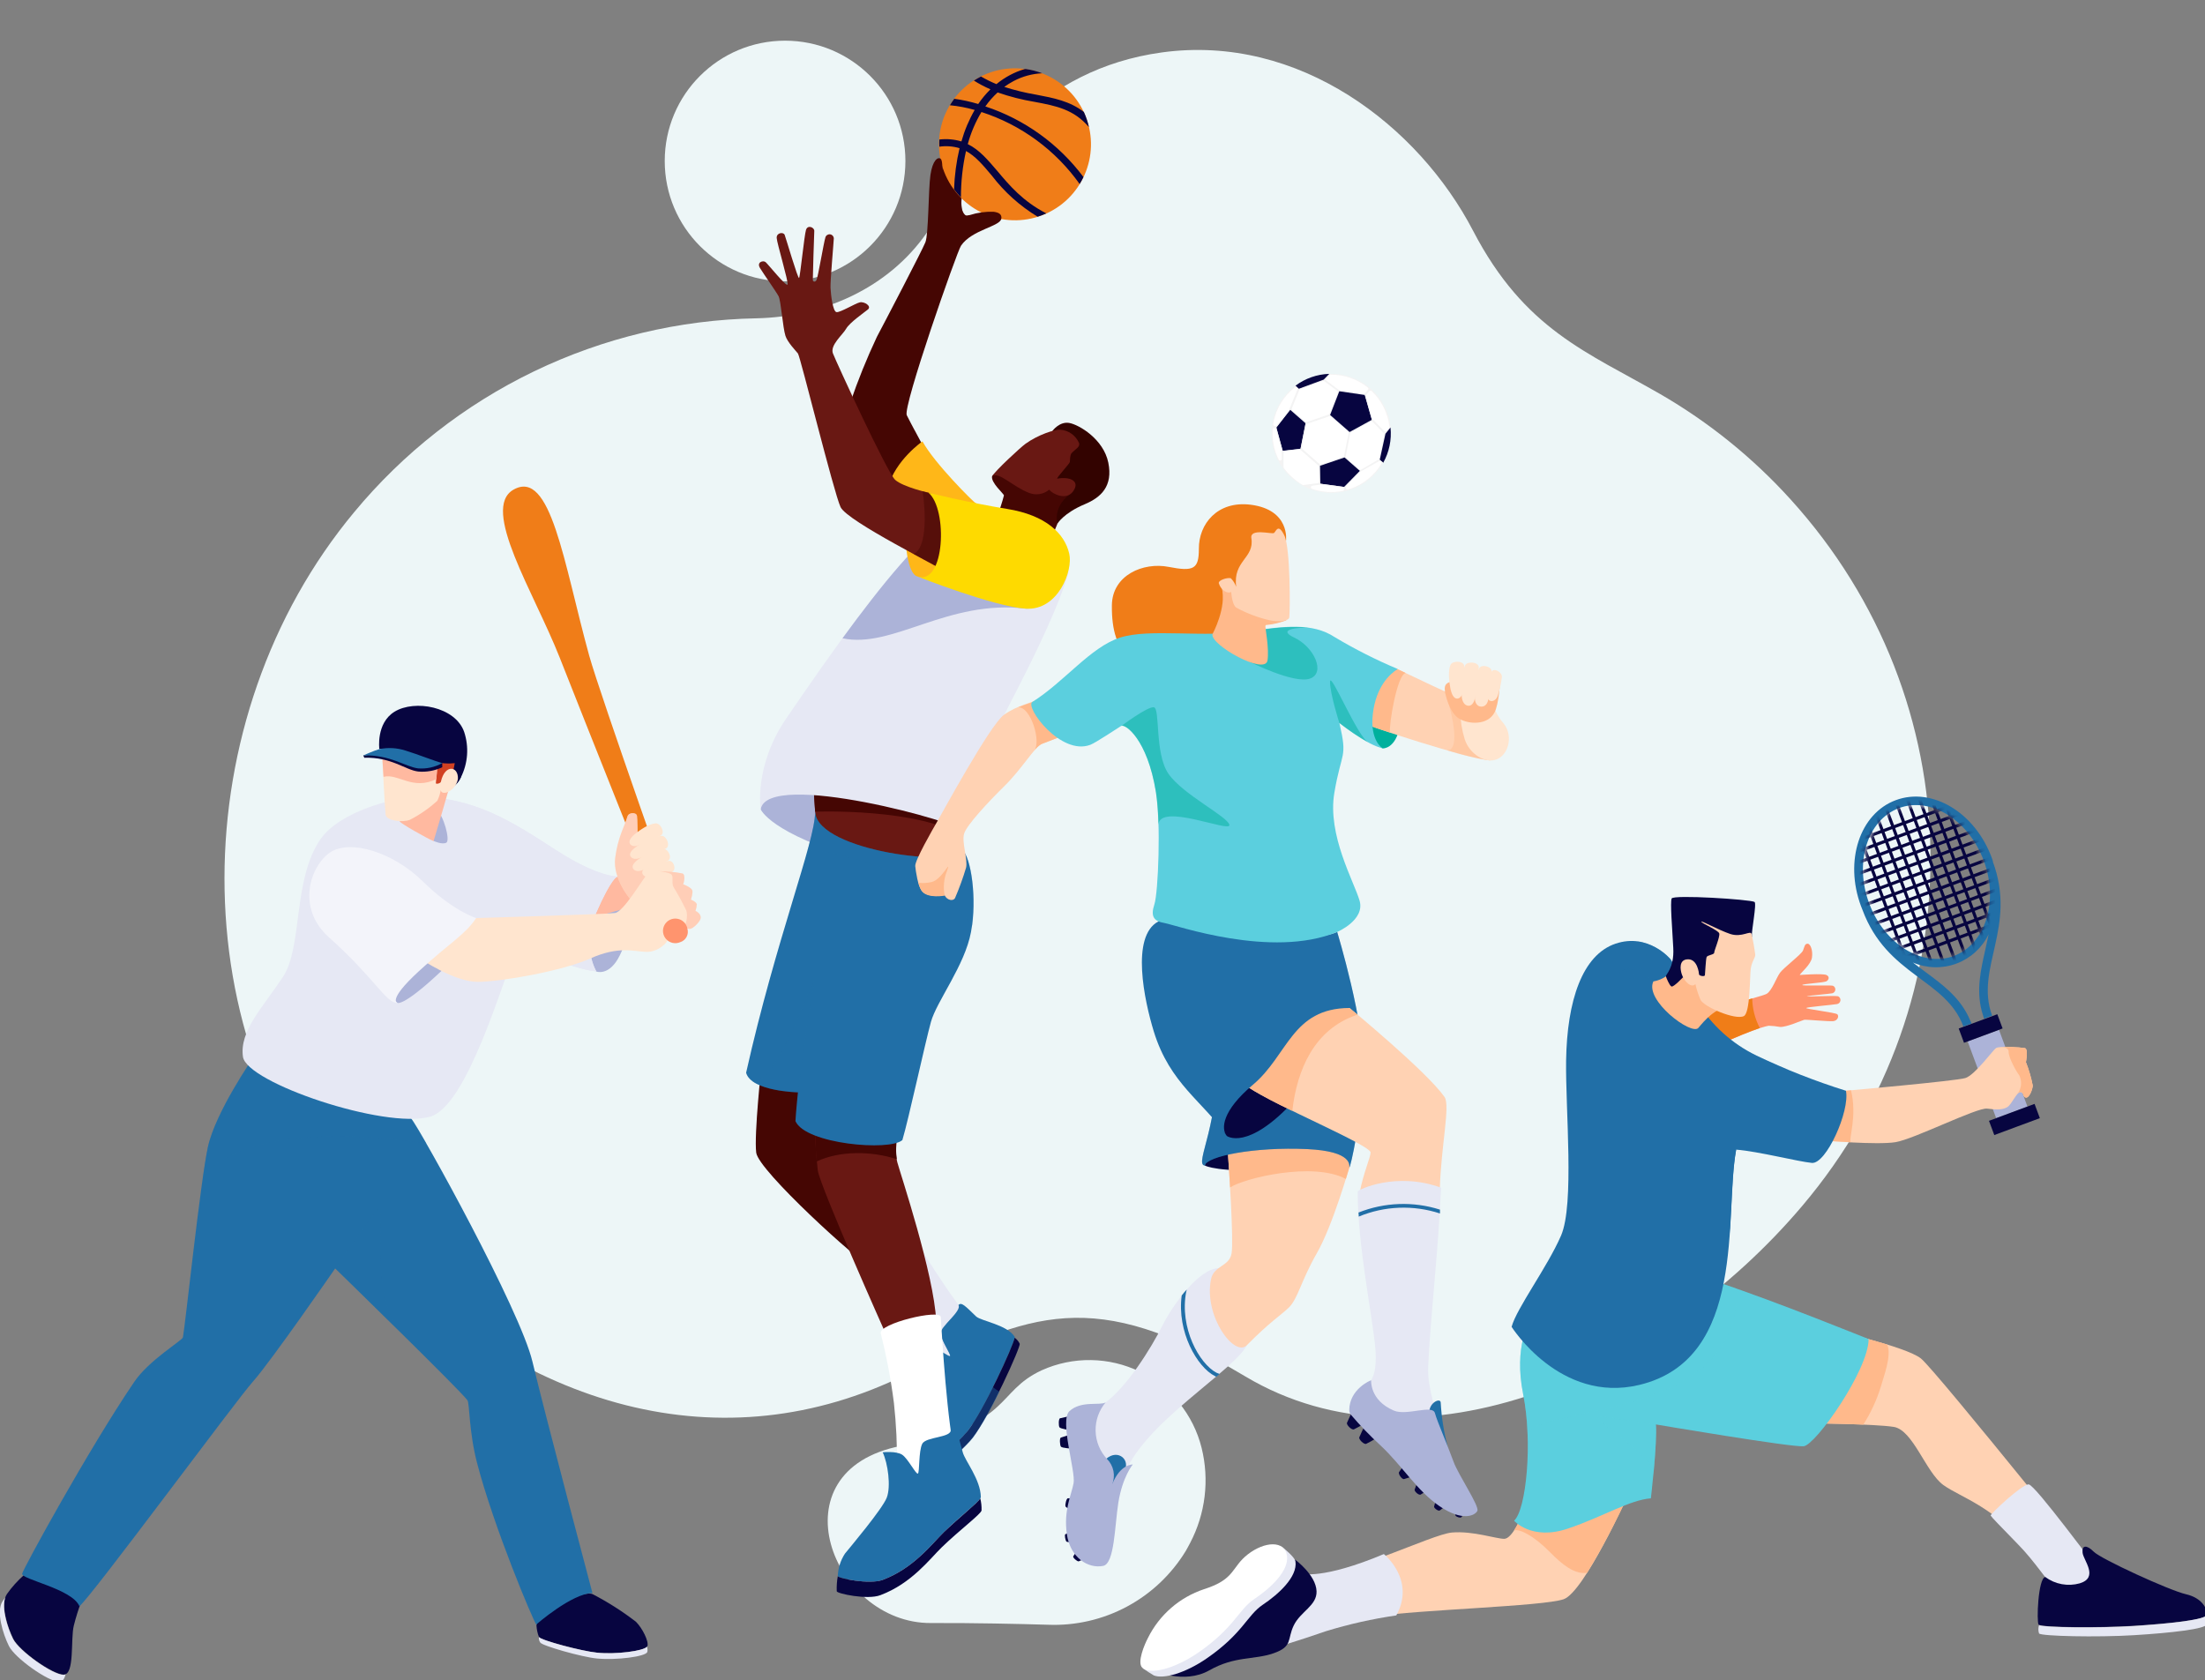 <svg width="437" height="333" viewBox="0 0 437 333" fill="none" xmlns="http://www.w3.org/2000/svg">
<rect x="0" y="0" width="437" height="333" fill="#808080" stroke="none"/>
<g clip-path="url(#clip0_113_2004)">
<path d="M235.009 307.403C232.178 312.056 228.154 315.868 223.354 318.442C218.553 321.017 213.152 322.26 207.709 322.043C202.009 321.873 192.709 321.663 184.509 321.703C164.889 321.823 153.189 291.493 178.579 286.593C200.869 282.293 197.109 275.923 206.479 271.593C209.541 270.217 212.867 269.53 216.223 269.581C219.58 269.631 222.884 270.417 225.903 271.884C228.922 273.351 231.583 275.462 233.697 278.069C235.811 280.676 237.328 283.716 238.139 286.973C239.721 293.337 238.906 300.061 235.849 305.863C235.832 305.909 235.808 305.953 235.779 305.993C235.529 306.453 235.269 306.973 235.009 307.403Z" fill="#EDF6F7"/>
<path d="M71.18 245.162C35.18 206.402 36.34 142.212 70.18 101.532C79.919 89.765 92.083 80.239 105.842 73.605C119.6 66.971 134.629 63.385 149.9 63.092C163.2 62.812 176.04 57.092 183.66 46.162C194.14 31.162 206.05 13.722 230.26 10.392C257.51 6.642 281.16 25.002 291.95 45.752C302.16 65.372 314.65 69.832 329.02 78.102C338.682 83.688 347.413 90.746 354.9 99.022C390.97 138.822 391.9 198.022 357.18 239.022C329.06 272.262 281.33 293.462 246.77 272.802C216.66 254.802 204.31 260.202 179.54 272.442C143.6 290.212 103.57 279.972 71.18 245.162Z" fill="#EDF6F7"/>
<path d="M155.59 55.763C168.762 55.763 179.44 45.084 179.44 31.913C179.44 18.741 168.762 8.062 155.59 8.062C142.418 8.062 131.74 18.741 131.74 31.913C131.74 45.084 142.418 55.763 155.59 55.763Z" fill="#EDF6F7"/>
<path d="M132.78 185.234C132.78 185.234 115.01 140.774 110.93 130.354C105.8 117.354 95.201 100.794 101.77 97.054C109.19 92.834 111.71 111.584 116.77 129.954C118.89 137.604 135.21 183.654 135.34 184.034C135.68 184.974 133.28 186.494 132.78 185.234Z" fill="#F07D18"/>
<path d="M128.21 178.494C128.12 178.694 118.38 184.664 116.35 184.264C114.32 183.864 117.73 176.854 117.93 176.734C118.13 176.614 122.37 173.734 122.37 173.734C122.37 173.734 129.48 175.834 128.21 178.494Z" fill="#FFB9A0"/>
<path d="M125.101 178.444C124.951 178.304 121.391 174.214 121.921 170.064C122.451 165.914 123.801 163.744 124.351 161.844C124.591 160.984 126.121 160.954 126.241 161.724C126.331 162.304 126.361 165.294 126.361 165.294L130.111 164.064L132.261 175.384C132.261 175.384 127.461 180.554 125.101 178.444Z" fill="#FFE5CF"/>
<path opacity="0.5" d="M125.101 178.444C124.951 178.304 121.391 174.214 121.921 170.064C122.451 165.914 123.801 163.744 124.351 161.844C124.591 160.984 126.121 160.954 126.241 161.724C126.331 162.304 126.361 165.294 126.361 165.294L130.111 164.064L132.261 175.384C132.261 175.384 127.461 180.554 125.101 178.444Z" fill="#FFB9A0"/>
<path d="M129.201 171.183C129.201 171.183 127.651 171.913 127.351 172.593C127.051 173.273 127.731 173.943 128.711 173.863C130.202 173.648 131.673 173.313 133.111 172.863C134.111 172.533 133.621 170.713 132.701 170.633C131.516 170.671 130.34 170.855 129.201 171.183Z" fill="#FFE5CF"/>
<path d="M127.011 169.972C127.011 169.972 125.541 170.902 125.391 171.632C125.241 172.362 126.061 172.872 127.001 172.572C128.852 172.024 130.666 171.356 132.431 170.572C133.281 170.042 132.431 168.242 131.511 168.242C129.901 168.479 128.364 169.07 127.011 169.972Z" fill="#FFE5CF"/>
<path d="M126.519 167.532C126.519 167.532 125.019 168.472 124.879 169.202C124.739 169.932 125.549 170.452 126.509 170.152C128.39 169.605 130.234 168.937 132.029 168.152C132.899 167.622 132.099 165.672 131.159 165.672C129.709 165.672 127.379 166.972 126.519 167.532Z" fill="#FFE5CF"/>
<path d="M126.009 165.173C126.009 165.173 124.839 166.043 124.759 166.783C124.679 167.523 125.539 167.953 126.449 167.573C128.024 167.024 129.555 166.355 131.029 165.573C131.849 164.973 130.889 163.123 129.959 163.193C128.509 163.293 126.789 164.573 126.009 165.173Z" fill="#FFE5CF"/>
<path d="M4.819 312.134C3.517 313.271 2.355 314.561 1.359 315.974C0.049 317.974 1.439 322.434 2.629 324.824C3.819 327.214 10.419 331.914 12.629 331.924C14.839 331.934 13.959 324.864 14.629 322.214C15.035 320.586 15.536 318.983 16.129 317.414C14.875 315.617 13.169 314.183 11.183 313.256C9.197 312.329 7.002 311.942 4.819 312.134Z" fill="#070540"/>
<path d="M12.59 331.972C10.42 331.972 3.81 327.262 2.59 324.872C1.52 322.712 0.28 318.872 1.02 316.672C0.83 316.912 0.66 317.162 0.5 317.402C-0.81 319.402 0.58 323.862 1.77 326.262C2.96 328.662 9.56 333.342 11.77 333.352C12.4 333.352 12.77 332.762 13.01 331.862C12.881 331.933 12.737 331.971 12.59 331.972Z" fill="#E6E8F4"/>
<path d="M106.32 322.194C106.366 322.974 106.532 323.743 106.81 324.474C107.19 325.124 115.3 327.284 118.3 327.574C122.15 327.954 127.96 327.214 128.3 326.294C128.64 325.374 127.3 322.704 126.04 321.454C123.354 319.384 120.49 317.557 117.48 315.994C115.57 315.064 106.55 319.314 106.32 322.194Z" fill="#070540"/>
<path d="M118.3 327.573C115.3 327.283 107.19 325.123 106.81 324.473C106.756 324.856 106.849 325.245 107.07 325.563C107.44 326.213 115.3 328.443 118.29 328.733C122.15 329.103 127.96 328.363 128.29 327.443C128.361 327.087 128.34 326.718 128.23 326.373C127.58 327.253 122.01 327.973 118.3 327.573Z" fill="#E6E8F4"/>
<path d="M50.191 209.664C50.191 209.664 42.701 220.414 41.191 227.414C39.681 234.414 36.741 262.514 36.251 265.074C36.131 265.714 29.551 269.554 26.591 273.924C17.591 287.174 4.511 311.084 4.391 311.924C4.221 313.064 14.311 314.924 15.741 318.374C18.281 316.274 46.741 277.614 50.151 273.824C53.751 269.764 66.431 251.414 66.431 251.414C66.431 251.414 91.431 275.774 92.651 277.564C93.061 278.154 92.941 283.844 94.551 289.994C97.861 302.694 105.621 321.144 106.281 321.994C106.281 321.994 113.281 315.864 117.411 315.754C117.411 315.754 107.961 280.144 105.521 269.884C103.081 259.624 83.521 224.264 81.411 221.584C79.301 218.904 52.221 209.834 50.191 209.664Z" fill="#216FA7"/>
<g style="mix-blend-mode:multiply" opacity="0.33">
<path d="M81.45 221.621C79.34 218.951 52.22 209.831 50.19 209.621C50.19 209.621 42.7 220.371 41.19 227.371C40.92 228.681 40.59 230.711 40.24 233.181C40.24 233.181 47.54 221.181 84.5 226.651C83.01 223.971 81.88 222.161 81.45 221.621Z" fill="#216FA7"/>
<path d="M74.611 239.971C72.011 243.251 66.471 251.411 66.471 251.411C66.471 251.411 72.851 257.631 79.311 264.011C72.511 255.301 77.221 236.701 74.611 239.971Z" fill="#216FA7"/>
</g>
<path d="M118.179 192.561C118.179 192.561 120.459 193.461 122.449 190.081C124.439 186.701 125.829 179.531 125.829 179.531L116.549 182.101C116.549 182.101 114.009 189.551 118.179 192.561Z" fill="#ACB3D8"/>
<path d="M82.641 157.974C78.321 157.974 67.261 160.854 63.491 166.374C57.951 174.464 60.041 187.654 56.051 193.674C52.061 199.694 47.421 204.344 48.151 209.474C48.881 214.604 76.151 223.844 85.201 221.354C92.641 219.304 99.691 194.184 102.631 187.164C102.631 187.164 113.371 192.164 118.181 192.534C118.181 192.534 115.181 187.694 118.181 180.854C121.181 174.014 122.331 173.714 122.331 173.714C122.331 173.714 118.551 173.894 110.081 168.434C101.611 162.974 93.931 157.884 82.641 157.974Z" fill="#E6E8F4"/>
<g style="mix-blend-mode:multiply">
<path d="M110.121 168.461C101.651 162.971 93.931 157.881 82.641 157.971C80.641 157.971 75.641 157.681 80.171 163.451C87.111 172.231 105.861 175.351 102.631 187.161C102.631 187.161 113.371 192.161 118.181 192.531C118.181 192.531 115.181 187.691 118.181 180.851C121.181 174.011 122.331 173.711 122.331 173.711C122.331 173.711 118.591 173.971 110.121 168.461Z" fill="#E6E8F4"/>
</g>
<path d="M78.771 198.772C78.771 198.772 80.071 199.772 89.481 190.532C98.891 181.292 84.671 182.972 81.011 185.892C77.351 188.812 74.091 194.972 78.771 198.772Z" fill="#ACB3D8"/>
<path d="M94.369 181.973C94.369 181.973 120.109 181.213 121.869 180.973C123.629 180.733 127.449 174.063 128.389 173.143C129.329 172.223 134.589 172.963 135.239 173.143C135.889 173.323 135.579 174.953 135.389 175.283C135.389 175.283 136.869 175.823 137.179 176.433C137.409 176.883 136.929 178.333 136.929 178.333C136.929 178.333 137.929 178.713 138.099 179.243C138.076 179.694 137.985 180.139 137.829 180.563C137.829 180.563 138.999 181.053 138.829 182.023C138.759 182.653 137.229 184.293 136.529 184.123C135.829 183.953 133.949 183.763 133.139 184.343C132.82 184.523 132.566 184.801 132.417 185.136C132.268 185.471 132.23 185.845 132.309 186.203C132.449 186.663 130.489 188.763 128.039 188.673C125.589 188.583 122.599 187.473 117.009 189.973C111.419 192.473 99.449 194.573 94.729 194.613C90.009 194.653 83.249 189.973 83.159 189.973C83.069 189.973 89.569 182.123 94.369 181.973Z" fill="#FFE5CF"/>
<path opacity="0.5" d="M137.83 180.544C137.985 180.12 138.076 179.675 138.1 179.224C137.94 178.694 136.93 178.314 136.93 178.314C136.93 178.314 137.41 176.864 137.18 176.414C136.87 175.804 135.39 175.264 135.39 175.264C135.58 174.934 135.89 173.264 135.24 173.124C133.681 172.824 132.097 172.677 130.51 172.684C130.95 172.684 132.74 172.934 133.12 173.394C133.5 173.854 133.05 175.144 133.5 175.854C134.415 177.343 135.253 178.878 136.01 180.454C136.32 181.314 136.17 183.874 134.89 183.934C135.455 183.924 136.019 183.981 136.57 184.104C137.27 184.274 138.8 182.634 138.87 182.004C139.01 181.034 137.83 180.544 137.83 180.544Z" fill="#FFB9A0"/>
<path d="M94.369 181.971C94.369 181.971 89.759 180.581 83.819 174.721C77.879 168.861 69.319 166.301 65.409 168.971C61.499 171.641 58.649 179.971 65.209 185.801C74.329 193.951 76.449 198.801 78.769 198.801C78.769 198.801 76.689 198.331 82.959 192.551C89.229 186.771 92.139 185.321 94.369 181.971Z" fill="#F3F4FA"/>
<path d="M85.93 166.684C85.93 166.684 87.64 167.484 88.46 167.024C89.28 166.564 87.87 161.494 86.54 160.524C85.21 159.554 85.36 165.804 85.93 166.684Z" fill="#ACB3D8"/>
<path d="M91.329 154.102C90.99 154.843 90.461 155.482 89.795 155.953C89.129 156.423 88.351 156.709 87.539 156.782C84.769 156.972 87.649 149.582 87.649 149.582H92.009C91.886 151.102 91.659 152.613 91.329 154.102Z" fill="#070540"/>
<g style="mix-blend-mode:multiply">
<path d="M91.329 154.102C90.99 154.843 90.461 155.482 89.795 155.953C89.129 156.423 88.351 156.709 87.539 156.782C84.769 156.972 87.649 149.582 87.649 149.582H92.009C91.886 151.102 91.659 152.613 91.329 154.102Z" fill="#070540"/>
</g>
<path d="M75.731 149.421C75.731 149.421 75.331 144.821 76.581 142.891C77.741 141.111 87.731 140.311 89.481 143.251C91.811 147.161 89.321 154.581 89.321 154.581C89.321 154.581 77.011 161.611 75.731 149.421Z" fill="#D14122"/>
<path d="M79.32 160.792C79.32 160.792 79.16 162.452 79.2 162.792C79.24 163.132 84.56 166.152 85.93 166.722C85.93 166.722 89.46 154.902 89.31 154.942C89.16 154.982 79.32 160.792 79.32 160.792Z" fill="#FFB9A0"/>
<path d="M75.731 149.422C75.731 149.582 76.271 160.292 76.421 161.482C76.571 162.672 79.771 163.102 81.261 162.482C83.222 161.473 85.041 160.209 86.671 158.722C87 158.034 87.232 157.304 87.361 156.552C87.361 156.552 87.301 157.342 88.441 157.102C89.029 156.901 89.553 156.547 89.959 156.076C90.365 155.605 90.638 155.034 90.751 154.422C90.891 151.802 88.151 151.422 87.381 154.942C87.311 155.292 86.331 155.492 86.381 155.212C86.431 154.932 86.661 152.052 86.691 151.542C86.721 151.032 85.611 150.462 85.581 149.972C85.551 149.482 86.411 146.152 86.181 145.612C85.951 145.072 82.351 146.692 79.241 146.012C76.131 145.332 75.651 146.602 75.731 149.422Z" fill="#FFE5CF"/>
<path d="M76.01 153.974C78.91 153.234 81.76 156.744 86.48 154.424C86.56 153.424 86.7 151.914 86.72 151.554C86.72 151.044 85.64 150.474 85.61 149.984C85.58 149.494 86.44 146.164 86.21 145.624C85.98 145.084 82.38 146.704 79.27 146.024C76.16 145.344 75.7 146.654 75.78 149.474C75.73 149.494 75.83 151.534 76.01 153.974Z" fill="#FFB9A0"/>
<path d="M91.33 154.103C91.33 154.103 91.81 151.033 89.79 151.283C85.27 151.843 78.86 147.763 75.18 148.483C75.18 148.483 74.49 143.353 78.18 141.073C82.18 138.603 90.25 140.073 91.99 145.073C92.479 146.547 92.672 148.104 92.559 149.653C92.446 151.203 92.028 152.715 91.33 154.103Z" fill="#070540"/>
<path d="M87.65 152.074C86.159 152.782 84.504 153.075 82.86 152.924C80.34 152.614 77.54 150.024 72.21 150.194L71.99 149.734C71.99 149.734 74.56 149.464 75.18 149.294C76.897 148.945 78.674 149.045 80.34 149.584C82.44 150.224 87.65 151.254 87.65 151.254V152.074Z" fill="#070540"/>
<path d="M87.65 151.252C86.192 152.067 84.525 152.432 82.86 152.302C80.34 151.982 77.32 149.562 71.99 149.732C71.99 149.732 74.25 148.732 75.18 148.482C76.896 148.129 78.673 148.225 80.34 148.762C82.68 149.472 86.46 150.972 87.65 151.252Z" fill="#216FA7"/>
<path d="M136.24 184.112C136.157 183.61 135.919 183.146 135.559 182.786C135.2 182.426 134.736 182.187 134.235 182.104C133.733 182.02 133.217 182.095 132.76 182.319C132.303 182.542 131.927 182.903 131.686 183.351C131.444 183.799 131.348 184.311 131.412 184.816C131.475 185.321 131.695 185.793 132.041 186.167C132.386 186.54 132.84 186.797 133.338 186.9C133.836 187.003 134.354 186.948 134.82 186.742C135.353 186.575 135.8 186.207 136.065 185.716C136.33 185.224 136.393 184.649 136.24 184.112Z" fill="#FF946E"/>
<path d="M393.071 205.271L389.961 206.421L395.611 221.631L398.711 220.481L401.811 219.331L396.171 204.121L393.071 205.271Z" fill="#ACB3D8"/>
<path d="M398.709 220.481L394.189 222.161L395.239 224.981L399.759 223.301L404.269 221.631L403.219 218.801L398.709 220.481Z" fill="#070540"/>
<path d="M392.019 202.451L388.189 203.861L389.239 206.691L393.069 205.271L396.889 203.851L395.839 201.031L392.019 202.451Z" fill="#070540"/>
<path d="M368.65 179.121L368.75 179.361C368.7 179.261 368.68 179.191 368.65 179.121Z" fill="#216FA7"/>
<path d="M395.009 170.802C394.929 170.542 394.839 170.282 394.739 170.022C391.409 161.022 382.919 155.942 375.739 158.592C368.559 161.242 365.489 170.662 368.819 179.592C368.909 179.852 369.019 180.103 369.119 180.353C373.979 193.443 385.609 194.012 389.119 203.462L390.739 202.863L390.059 201.372C388.129 197.492 384.939 195.123 381.579 192.643C380.759 192.033 379.929 191.423 379.119 190.783C381.859 191.959 384.946 192.034 387.74 190.993C390.533 189.952 392.818 187.875 394.119 185.193C393.919 186.193 393.699 187.193 393.469 188.193C392.549 192.263 391.669 196.142 392.739 200.342L393.209 201.913L394.809 201.312C391.339 191.842 399.809 183.823 394.929 170.723L395.009 170.802ZM387.239 189.483C380.969 191.803 373.439 187.123 370.439 179.043C367.439 170.963 370.099 162.503 376.359 160.173C382.619 157.843 390.159 162.533 393.159 170.613C396.159 178.693 393.469 187.163 387.209 189.483H387.239Z" fill="#216FA7"/>
<path d="M394.51 169.523C394.51 169.603 394.56 169.683 394.59 169.763L394.51 169.523Z" fill="#216FA7"/>
<mask id="mask0_113_2004" style="mask-type:luminance" maskUnits="userSpaceOnUse" x="369" y="159" width="26" height="32">
<path d="M376.33 160.172C382.6 157.852 390.13 162.532 393.13 170.612C396.13 178.692 393.47 187.162 387.21 189.482C380.95 191.802 373.41 187.122 370.41 179.042C367.41 170.962 370.07 162.502 376.33 160.172Z" fill="white"/>
</mask>
<g mask="url(#mask0_113_2004)">
<path d="M390.095 158.077L364.566 167.551L364.782 168.132L390.311 158.658L390.095 158.077Z" fill="#070540"/>
<path d="M390.818 160.034L365.289 169.508L365.505 170.089L391.034 160.615L390.818 160.034Z" fill="#070540"/>
<path d="M391.544 161.987L366.016 171.461L366.231 172.042L391.76 162.568L391.544 161.987Z" fill="#070540"/>
<path d="M392.281 163.944L366.752 173.418L366.968 173.999L392.496 164.525L392.281 163.944Z" fill="#070540"/>
<path d="M392.996 165.901L367.467 175.375L367.683 175.956L393.211 166.482L392.996 165.901Z" fill="#070540"/>
<path d="M393.732 167.854L368.203 177.328L368.419 177.909L393.948 168.436L393.732 167.854Z" fill="#070540"/>
<path d="M394.457 169.815L368.928 179.289L369.143 179.87L394.672 170.397L394.457 169.815Z" fill="#070540"/>
<path d="M395.185 171.772L369.656 181.246L369.872 181.827L395.401 172.354L395.185 171.772Z" fill="#070540"/>
<path d="M395.908 173.729L370.379 183.203L370.595 183.784L396.123 174.311L395.908 173.729Z" fill="#070540"/>
<path d="M396.634 175.686L371.105 185.16L371.321 185.741L396.85 176.268L396.634 175.686Z" fill="#070540"/>
<path d="M397.361 177.647L371.832 187.121L372.048 187.702L397.577 178.229L397.361 177.647Z" fill="#070540"/>
<path d="M398.084 179.593L372.555 189.066L372.77 189.648L398.299 180.174L398.084 179.593Z" fill="#070540"/>
<path d="M398.81 181.561L373.281 191.035L373.497 191.616L399.026 182.143L398.81 181.561Z" fill="#070540"/>
<path d="M365.65 156.894L365.068 157.109L380.47 198.635L381.052 198.419L365.65 156.894Z" fill="#070540"/>
<path d="M367.773 156.097L367.191 156.312L382.593 197.838L383.175 197.623L367.773 156.097Z" fill="#070540"/>
<path d="M369.911 155.257L369.33 155.473L384.739 196.996L385.321 196.78L369.911 155.257Z" fill="#070540"/>
<path d="M372.027 154.523L371.445 154.738L386.847 196.264L387.429 196.048L372.027 154.523Z" fill="#070540"/>
<path d="M374.165 153.675L373.584 153.891L388.993 195.414L389.575 195.198L374.165 153.675Z" fill="#070540"/>
<path d="M376.292 152.898L375.711 153.113L391.12 194.636L391.701 194.421L376.292 152.898Z" fill="#070540"/>
<path d="M378.423 152.105L377.842 152.32L393.251 193.843L393.832 193.628L378.423 152.105Z" fill="#070540"/>
<path d="M380.54 151.37L379.959 151.586L395.361 193.112L395.942 192.896L380.54 151.37Z" fill="#070540"/>
<path d="M382.683 150.538L382.102 150.754L397.504 192.28L398.085 192.064L382.683 150.538Z" fill="#070540"/>
</g>
<path d="M301.63 300.342C301.63 300.342 299.74 305.012 298.12 305.012C296.5 305.012 291.91 303.412 287.77 303.762C283.63 304.112 267.07 312.572 258.61 312.482L252.67 326.162C252.67 326.162 263.92 321.752 272.47 320.402C281.02 319.052 305.85 318.402 309.9 316.982C313.95 315.562 322.5 296.652 322.5 296.652L301.63 300.342Z" fill="#FFD2B3"/>
<path d="M301.63 300.342C301.194 301.384 300.672 302.387 300.07 303.342C301.22 302.992 304.07 304.482 307.2 307.672C309.6 310.092 311.97 312.082 314.54 311.752C317.496 306.878 320.167 301.836 322.54 296.652L301.63 300.342Z" fill="#FFB98B"/>
<path d="M257.95 311.911C257.95 311.911 262.03 313.171 274.26 308.031C274.26 308.031 280.63 313.111 276.73 320.191C272.016 320.871 267.363 321.914 262.81 323.311C257.29 325.231 252.01 326.791 252.01 326.791L257.95 311.911Z" fill="#E6E8F4"/>
<path d="M256.691 309.152C256.691 309.152 260.801 312.152 260.921 315.392C261.031 318.242 257.761 319.392 256.411 322.162C255.061 324.932 256.271 326.342 252.411 327.692C248.551 329.042 244.761 328.192 239.681 331.072C234.601 333.952 228.561 331.072 228.561 331.072L256.691 309.152Z" fill="#070540"/>
<path d="M239.1 328.751C246.31 323.801 247.16 320.151 250.26 318.081C253.36 316.011 257.19 312.551 256.74 309.491C256.62 308.681 254.56 306.951 254.03 306.581C252.54 305.581 226.57 329.371 226.6 330.731C227.263 331.216 227.951 331.666 228.66 332.081C230.63 332.881 235.01 331.571 239.1 328.751Z" fill="#E6E8F4"/>
<path d="M237.419 327.604C244.619 322.664 245.469 319.014 248.579 316.944C251.689 314.874 255.509 311.404 255.059 308.344C254.609 305.284 250.649 305.504 247.319 308.074C243.989 310.644 244.889 313.024 238.589 315.004C236.201 315.802 233.994 317.064 232.095 318.716C230.195 320.369 228.64 322.38 227.519 324.634C226.869 325.854 225.279 329.524 226.389 330.574C227.929 332.024 232.829 330.754 237.419 327.604Z" fill="white"/>
<path d="M358.381 282.104C358.381 282.104 371.461 282.224 375.301 282.824C379.141 283.424 381.661 291.824 385.141 294.344C388.621 296.864 395.571 298.664 402.771 307.894C409.971 317.124 409.491 318.214 409.491 318.214L420.291 317.374C420.291 317.374 383.701 271.664 380.701 269.264C377.701 266.864 362.581 263.504 362.581 263.504C362.581 263.504 359.461 278.864 358.381 282.104Z" fill="#FFD2B3"/>
<path d="M372.741 274.894C373.291 272.894 374.971 268.654 374.021 266.504C368.781 264.884 362.581 263.504 362.581 263.504C362.581 263.504 359.461 278.864 358.381 282.104C358.381 282.104 364.251 282.154 369.281 282.374C370.765 280.047 371.929 277.531 372.741 274.894Z" fill="#FFB98B"/>
<path d="M408.32 315.633C409.66 317.843 409.49 318.213 409.49 318.213L420.29 317.373L418.9 315.633H408.32Z" fill="#FFD2B3"/>
<path d="M394.521 300.403C394.361 300.173 400.731 294.163 402.051 294.223C403.371 294.283 415.431 310.893 416.991 312.513C418.551 314.133 408.301 315.313 406.991 314.393C405.681 313.473 403.361 309.573 399.931 306.093C395.921 301.973 394.861 300.883 394.521 300.403Z" fill="#E6E8F4"/>
<path d="M405.35 312.583C406.318 313.298 407.436 313.782 408.62 313.998C409.804 314.215 411.021 314.158 412.18 313.833C416 312.663 412.93 309.323 412.74 307.783C412.55 306.243 413.55 306.153 414.97 307.583C416.39 309.013 429.91 315.233 433.23 315.993C436.55 316.753 437.51 319.053 437.37 320.043C437.23 321.033 430.18 321.803 422.89 322.253C415.6 322.703 404.48 322.563 404.03 322.023C403.58 321.483 403.92 312.763 405.35 312.583Z" fill="#070540"/>
<path d="M437.19 320.293C436.06 321.173 429.58 321.843 422.89 322.293C415.83 322.723 405.19 322.613 404.11 322.113C403.932 322.652 403.932 323.234 404.11 323.773C404.56 324.313 415.62 324.563 422.91 324.113C430.2 323.663 437.26 322.893 437.39 321.903C437.434 321.358 437.366 320.81 437.19 320.293Z" fill="#E6E8F4"/>
<path d="M303.19 261.822C303.19 261.822 299.95 266.822 301.87 276.342C303.79 285.862 302.47 299.272 300.07 301.422C300.07 301.422 303.55 305.422 310.74 302.982C317.93 300.542 322.86 297.342 327.18 296.982C327.18 296.982 328.5 285.822 328.18 282.342C328.18 282.342 355.06 286.902 357.46 286.662C359.86 286.422 370.33 271.542 370.33 265.422C370.33 265.422 351.71 257.862 340.78 254.262C329.85 250.662 303.19 261.822 303.19 261.822Z" fill="#5BCFDE"/>
<g style="mix-blend-mode:multiply" opacity="0.4">
<path d="M340.74 254.262C329.82 250.662 303.19 261.822 303.19 261.822C303.19 261.822 299.95 266.822 301.87 276.342C302.367 278.945 302.658 281.583 302.74 284.232C304.15 278.652 345.36 281.622 344.19 255.442C343.01 254.972 341.83 254.622 340.74 254.262Z" fill="#5BCFDE"/>
<path d="M327.65 292.552C328.054 289.164 328.218 285.752 328.14 282.342C328.14 282.342 320.789 281.142 317.219 280.782C313.649 280.422 328.12 288.132 327.65 292.552Z" fill="#5BCFDE"/>
</g>
<path d="M365.79 216.202C365.79 216.202 387.61 214.262 389.5 213.682C391.39 213.102 394.94 208.192 395.57 207.742C396.2 207.292 400.57 207.592 401.3 207.742C402.03 207.892 401.51 210.532 401.51 210.532C402.102 212.03 402.554 213.58 402.86 215.162C402.86 215.832 402.2 217.642 401.51 217.552C400.82 217.462 401.18 216.552 400.46 216.442C399.74 216.332 398.69 218.932 397.82 219.442C396.95 219.952 395.82 220.012 393.82 219.742C391.82 219.472 379.29 225.812 375.65 226.392C372.01 226.972 361.79 226.082 360.98 226.082C360.17 226.082 362.73 216.472 365.79 216.202Z" fill="#FFD2B3"/>
<path d="M366.84 216.102L365.79 216.202C362.73 216.472 360.21 226.052 361.02 226.052C361.4 226.052 363.88 226.252 366.78 226.402C366.37 225.692 368.1 221.252 366.84 216.102Z" fill="#FFB98B"/>
<path d="M401.51 217.552C402.2 217.642 402.86 215.832 402.86 215.162C402.554 213.58 402.102 212.03 401.51 210.532C401.51 210.532 402.05 207.892 401.3 207.742C399.712 207.533 398.109 207.466 396.51 207.542C396.89 207.542 398.12 207.542 398.09 208.542C398.09 209.742 399.74 212.622 400.19 213.132C400.478 213.723 400.598 214.383 400.534 215.038C400.471 215.693 400.227 216.317 399.83 216.842C400.06 216.582 400.27 216.422 400.46 216.462C401.18 216.592 400.82 217.462 401.51 217.552Z" fill="#FFB98B"/>
<path d="M336.42 201.111C336.67 200.631 349.02 197.601 350.1 197.001C351.18 196.401 352.02 193.831 352.78 192.801C353.54 191.771 357.03 189.151 357.33 188.401C357.63 187.651 357.67 187.051 358.24 187.051C358.81 187.051 359.31 188.381 359.11 189.781C358.91 191.181 356.91 192.781 356.68 193.251C356.68 193.251 361.18 192.911 361.96 193.251C362.74 193.591 362.38 194.351 361.9 194.531C361.14 194.811 357.4 194.991 357.19 195.231C356.98 195.471 362.71 195.231 363.25 195.381C363.405 195.444 363.535 195.556 363.623 195.698C363.711 195.841 363.751 196.008 363.737 196.175C363.724 196.341 363.658 196.5 363.549 196.627C363.439 196.754 363.293 196.843 363.13 196.881C362.48 197.011 358.53 197.331 358.13 197.471C357.73 197.611 363.61 197.301 364.29 197.471C364.448 197.547 364.577 197.671 364.66 197.826C364.742 197.98 364.772 198.157 364.747 198.331C364.721 198.504 364.64 198.664 364.517 198.789C364.393 198.913 364.233 198.994 364.06 199.021C363.18 199.181 358.21 199.591 357.96 199.791C357.71 199.991 363.75 200.691 364.13 201.041C364.51 201.391 364.22 202.311 363.32 202.401C362.42 202.491 357.96 202.061 357.58 202.131C357.2 202.201 354.12 203.611 352.79 203.551C352.04 203.413 351.281 203.333 350.52 203.311C347.33 203.891 338.12 208.311 337.58 208.311C337.04 208.311 335.9 202.111 336.42 201.111Z" fill="#FF946E"/>
<path d="M347.27 197.902C343.27 199.032 336.6 200.762 336.42 201.112C335.9 202.112 337.01 208.282 337.62 208.282C338.08 208.282 344.81 205.072 348.77 203.762C347.816 201.954 347.302 199.946 347.27 197.902Z" fill="#F07D18"/>
<path d="M331.08 190.131C331.08 190.131 326.7 184.831 320.16 187.051C313.62 189.271 310.56 198.291 310.38 210.231C310.24 219.891 312.06 238.691 309.38 244.901C306.7 251.111 300.57 259.301 299.58 262.991C299.58 262.991 309.17 278.251 324.86 274.511C346.37 269.381 341.69 240.761 344.09 227.871C348.52 228.221 356.27 230.231 359.09 230.501C361.91 230.771 366.65 220.241 365.84 216.201C359.752 214.293 353.807 211.953 348.05 209.201C343.256 206.875 339.224 203.229 336.43 198.691L331.08 190.131Z" fill="#216FA7"/>
<g style="mix-blend-mode:multiply" opacity="0.33">
<path d="M329.671 199.863C338.181 209.443 348.371 212.553 353.971 211.863C351.871 210.983 349.971 210.113 348.131 209.243C343.287 206.907 339.211 203.237 336.381 198.663L336.141 198.273C335.531 198.973 329.471 199.643 329.671 199.863Z" fill="#216FA7"/>
</g>
<g style="mix-blend-mode:multiply" opacity="0.44">
<path d="M331.08 190.132C329.338 188.198 326.969 186.94 324.39 186.582C326.16 186.922 327.46 190.782 324.75 191.362C322.04 191.942 319.25 193.582 320.19 193.202C323.41 191.872 326.7 191.742 325.08 192.352C323.46 192.962 322.47 194.062 322.98 193.962C325.98 193.372 328.23 193.962 327.68 194.522C328.084 195.14 328.529 195.732 329.01 196.292C329.07 196.292 330.5 194.292 332.01 192.102L331.08 190.132Z" fill="#216FA7"/>
</g>
<g style="mix-blend-mode:multiply">
<path d="M336.279 228.143C334.649 228.973 343.019 237.193 342.809 244.403C343.249 238.123 343.279 232.133 344.069 227.873C343.569 227.763 337.899 227.303 336.279 228.143Z" fill="#216FA7"/>
</g>
<path d="M327.68 194.521C327.68 194.521 330.17 194.191 331.08 192.461L344.75 199.341C340.3 198.841 337.57 202.631 336.58 203.751C335.21 205.291 325.85 198.241 327.68 194.521Z" fill="#FFB98B"/>
<path d="M333.549 193.702C333.549 193.702 331.679 195.702 331.269 195.532C330.859 195.362 330.269 193.862 330.159 193.532C330.049 193.202 331.839 191.922 331.619 187.892C331.399 183.862 330.989 178.892 331.299 178.092C331.609 177.292 346.819 178.272 347.719 178.772C348.209 179.032 347.049 184.772 347.209 185.572C347.369 186.372 339.619 195.572 339.619 195.572L333.549 193.702Z" fill="#070540"/>
<path d="M334.479 190.143C332.709 190.213 332.979 192.143 333.319 193.143C333.779 194.563 335.229 195.933 336.009 195.053C336.242 196.12 336.577 197.161 337.009 198.163C337.639 199.543 343.939 202.273 345.619 201.393C346.879 200.733 346.779 193.473 346.969 192.053C347.159 190.633 347.849 189.883 347.869 189.283C347.699 187.884 347.452 186.495 347.129 185.123C346.969 184.323 345.219 185.893 342.909 185.123C340.599 184.353 336.97 182.323 337.18 182.703C337.39 183.083 340.539 184.383 340.729 185.013C340.919 185.643 339.729 188.413 339.729 188.833C339.729 189.253 338.369 189.283 338.219 189.723C338.069 190.163 337.93 192.953 337.89 193.293C337.85 193.633 336.749 193.433 336.729 193.143C336.709 192.853 336.409 190.053 334.479 190.143Z" fill="#FFD2B3"/>
<path d="M150.76 160.411C150.76 160.411 152.62 165.221 170.52 170.361C188.42 175.501 190.87 164.751 190.87 164.751L190.27 152.571C190.27 152.571 156.12 147.911 155.89 147.571C155.66 147.231 151.3 154.121 150.76 160.411Z" fill="#ACB3D8"/>
<path d="M150.931 211.051C150.931 211.051 149.421 224.891 149.871 228.471C150.321 232.051 170.111 250.071 173.181 251.601C173.181 251.601 180.231 244.861 179.881 243.961C179.531 243.061 165.971 229.461 164.671 227.581C163.371 225.701 165.291 214.091 165.291 214.091L150.931 211.051Z" fill="#450603"/>
<path d="M179.64 243.083C181.53 245.793 188.9 258.253 193.08 262.353C193.08 262.353 191.86 268.083 189.25 269.753C188.69 270.103 186.07 268.203 185.61 268.333C183.873 265.378 181.956 262.533 179.87 259.813C177.502 256.842 174.958 254.017 172.25 251.353C171.07 250.213 178.88 241.973 179.64 243.083Z" fill="#E6E8F4"/>
<path d="M201.1 264.971C201.4 265.451 195.1 279.381 191.79 283.611C190.4 285.371 186.79 288.611 186.58 288.341C185.96 287.216 185.656 285.944 185.7 284.661C185.86 283.391 187.12 275.401 186.78 273.481C186.44 271.561 184.59 268.181 182.98 267.121C183.543 267.07 184.108 267.07 184.67 267.121C185.81 267.171 188.18 269.121 188.3 268.761C188.42 268.401 186.53 265.651 186.42 264.321C186.31 262.991 190.69 259.831 189.95 258.671C190.56 258.031 191.28 258.841 193.46 260.941C194.47 261.861 199.58 262.561 201.1 264.971Z" fill="#216FA7"/>
<path d="M191.789 283.612C194.939 279.612 200.789 266.842 201.089 265.152C201.52 265.452 201.865 265.858 202.089 266.332C202.389 266.802 196.089 280.742 192.769 284.972C191.389 286.732 187.769 289.972 187.569 289.692C187.3 289.221 187.091 288.717 186.949 288.192C188.725 286.848 190.349 285.312 191.789 283.612Z" fill="#070540"/>
<g style="mix-blend-mode:multiply" opacity="0.4">
<path d="M184.669 267.081C185.809 267.131 188.179 269.081 188.299 268.721C188.419 268.361 186.529 265.611 186.419 264.281C186.359 263.631 187.419 262.531 188.419 261.441C189.219 267.631 194.809 273.881 198.079 275.861C196.595 279.04 194.845 282.087 192.849 284.971C191.469 286.731 187.849 289.971 187.649 289.691C187.38 289.22 187.172 288.716 187.029 288.191C186.809 288.331 186.659 288.391 186.629 288.341C186.009 287.217 185.705 285.945 185.749 284.661C185.909 283.391 187.169 275.401 186.829 273.481C186.489 271.561 184.639 268.181 183.029 267.121C183.574 267.06 184.123 267.047 184.669 267.081Z" fill="#216FA7"/>
</g>
<path d="M177.649 224.761C177.869 225.161 177.289 228.311 177.839 230.391C178.389 232.471 185.119 252.601 185.539 261.821L175.399 264.051C175.399 264.051 162.649 235.501 162.069 231.971C161.66 228.292 161.463 224.592 161.479 220.891L177.649 224.761Z" fill="#691813"/>
<path d="M161.85 230.213C161.49 226.393 161.48 220.883 161.48 220.883L177.65 224.763C177.85 225.123 177.39 227.763 177.72 229.763C172.8 228.143 166.5 228.033 161.85 230.213Z" fill="#450603"/>
<path d="M186.441 261.042C186.711 265.092 187.691 282.192 189.441 289.182C189.441 289.182 185.631 293.552 181.971 293.912C180.571 294.052 178.651 290.912 177.761 290.702C177.822 286.483 177.622 282.265 177.161 278.072C176.569 273.43 175.697 268.828 174.551 264.292C174.071 262.342 186.341 259.412 186.441 261.042Z" fill="white"/>
<path d="M194.389 296.742C194.389 297.422 190.539 300.312 187.069 303.682C184.729 305.962 181.129 310.822 174.929 313.152C172.339 314.152 166.029 312.822 166.039 312.372C166.101 310.794 166.591 309.262 167.459 307.942C168.459 306.712 174.869 299.102 175.739 296.862C176.609 294.622 175.959 290.032 174.939 287.862C174.939 287.862 177.639 287.572 178.799 288.342C179.959 289.112 181.569 292.342 181.919 292.072C182.269 291.802 182.039 287.662 182.769 286.192C183.499 284.722 188.659 285.012 188.419 283.372C189.559 282.952 189.839 284.272 190.809 287.872C191.249 289.542 194.329 293.232 194.389 296.742Z" fill="#216FA7"/>
<path d="M174.93 313.154C181.13 310.824 184.73 305.964 187.07 303.684C190.2 300.684 193.64 298.004 194.28 297.004C194.474 297.782 194.558 298.583 194.53 299.384C194.46 300.064 190.1 303.334 186.63 306.704C184.29 308.974 180.69 313.844 174.49 316.174C171.91 317.174 165.82 315.854 165.83 315.404C165.792 314.399 165.863 313.393 166.04 312.404C166.01 312.824 172.34 314.124 174.93 313.154Z" fill="#070540"/>
<path d="M190.87 164.751C190.87 164.751 190.46 169.461 190.87 171.051C190.87 171.051 163.32 175.051 161.67 162.471C161.51 161.241 161.18 153.111 160.75 152.941C160.75 152.971 189.79 158.411 190.87 164.751Z" fill="#691813"/>
<path d="M161.55 160.881C161.37 158.121 161.09 153.071 160.75 152.941C160.75 152.941 189.75 158.411 190.87 164.751C190.87 164.751 190.87 165.201 190.79 165.871C182.47 160.121 161.55 160.881 161.55 160.881Z" fill="#450603"/>
<path d="M161.549 160.973C161.549 166.803 153.739 186.383 147.869 212.633C148.869 216.313 158.139 216.513 158.139 216.513C158.139 216.513 157.739 220.333 157.649 222.223C159.649 226.783 176.329 228.223 178.839 225.973C180.029 222.033 183.359 206.663 184.499 202.553C185.639 198.443 191.209 191.373 192.439 184.733C193.669 178.093 192.439 169.893 190.689 168.423C190.179 172.063 162.099 168.783 161.549 160.973Z" fill="#216FA7"/>
<g style="mix-blend-mode:multiply" opacity="0.3">
<path d="M160.061 168.504C160.843 166.063 161.343 163.54 161.551 160.984C162.101 168.784 190.181 172.064 190.691 168.434C192.371 169.804 193.511 177.054 192.691 183.434C189.261 177.884 173.171 169.454 160.061 168.504Z" fill="#216FA7"/>
</g>
<g style="mix-blend-mode:multiply" opacity="0.3">
<path d="M149.01 214.214C153.93 215.884 162.09 190.754 161.28 195.024C159.99 201.844 158.17 216.524 158.17 216.524C158.17 216.524 151.7 216.384 149.01 214.214Z" fill="#216FA7"/>
</g>
<path d="M192.18 42.971C187.94 42.661 193.18 30.021 193.4 27.501C193.54 26.261 190.5 27.101 188.68 28.331C186.86 29.561 186.77 33.101 186.77 33.101L185.32 44.101C185.32 44.101 191.79 43.971 192.18 42.971Z" fill="#450603"/>
<g style="mix-blend-mode:multiply" opacity="0.5">
<path d="M192.18 42.971C187.94 42.661 193.18 30.021 193.4 27.501C193.54 26.261 190.5 27.101 188.68 28.331C186.86 29.561 186.77 33.101 186.77 33.101L185.32 44.101C185.32 44.101 191.79 43.971 192.18 42.971Z" fill="#450603"/>
</g>
<path d="M206.629 42.63C214.377 39.606 218.207 30.873 215.183 23.125C212.159 15.377 203.426 11.547 195.678 14.571C187.93 17.595 184.1 26.328 187.124 34.076C190.148 41.824 198.881 45.654 206.629 42.63Z" fill="#F07D18"/>
<path d="M193.869 20.614C194.58 19.568 195.391 18.594 196.289 17.704C195.154 17.21 194.058 16.632 193.009 15.974C193.465 15.68 193.936 15.41 194.419 15.164C195.403 15.737 196.426 16.241 197.479 16.674C198.324 15.975 199.239 15.365 200.209 14.854C201.132 14.362 202.104 13.97 203.109 13.684H203.329C204.431 13.842 205.511 14.123 206.549 14.524C204.564 14.614 202.624 15.143 200.869 16.074C200.229 16.413 199.614 16.797 199.029 17.224C201.1 17.886 203.215 18.401 205.359 18.764C208.829 19.424 212.019 20.034 214.809 22.194C215.245 23.157 215.58 24.162 215.809 25.194C212.809 21.674 209.289 20.984 205.059 20.194C202.563 19.781 200.108 19.156 197.719 18.324C196.809 19.157 195.991 20.085 195.279 21.094C203.044 23.658 209.833 28.545 214.729 35.094C214.501 35.567 214.248 36.028 213.969 36.474C209.189 29.745 202.364 24.74 194.509 22.204C193.319 24.19 192.408 26.33 191.799 28.564C194.129 29.704 195.799 31.734 197.669 33.904C200.059 36.754 202.719 39.904 207.359 42.294C206.8 42.549 206.226 42.769 205.639 42.954C202.14 40.83 199.068 38.073 196.579 34.824C194.809 32.714 193.329 30.954 191.449 29.934C190.776 32.954 190.44 36.039 190.449 39.134C189.958 38.631 189.5 38.096 189.079 37.534C189.173 34.784 189.538 32.051 190.169 29.374C188.874 28.983 187.508 28.881 186.169 29.074C186.144 28.601 186.144 28.127 186.169 27.654C187.636 27.481 189.124 27.61 190.539 28.034C191.154 25.853 192.037 23.757 193.169 21.794C191.565 21.333 189.921 21.022 188.259 20.864C188.529 20.424 188.809 19.994 189.119 19.574C190.727 19.799 192.315 20.146 193.869 20.614Z" fill="#070540"/>
<path d="M183.01 88.543C183.01 88.543 180.54 83.973 179.71 82.303C178.88 80.633 189.62 49.963 190.45 48.713C192.58 45.533 198.23 44.903 198.45 43.343C198.59 42.443 197.91 42.103 196.9 41.973C195.311 41.917 193.724 42.137 192.21 42.623C191.15 42.833 188.35 43.203 187.6 42.503C186.41 41.393 186.6 36.593 186.66 35.333C186.72 34.073 186.93 31.853 186.4 31.453C185.87 31.053 184.82 31.773 184.4 34.683C183.98 37.593 184.04 46.413 183.4 48.023C182.76 49.633 175.29 63.943 173.79 66.763C171.775 71.044 170.002 75.434 168.48 79.913C168.07 81.423 176 97.083 177 98.913C178 100.743 183.75 90.273 183.01 88.543Z" fill="#450603"/>
<g style="mix-blend-mode:multiply" opacity="0.3">
<path d="M181.301 85.332L183.021 88.542C183.751 90.272 178.071 100.762 177.021 98.922C176.601 98.152 174.951 94.922 173.211 91.342C176.432 90.164 179.243 88.076 181.301 85.332Z" fill="#450603"/>
</g>
<path d="M193.35 99.724C193.01 99.594 185.19 91.844 182.82 87.484C182.82 87.484 177.47 91.154 175.95 96.654C174.43 102.154 189.95 110.654 193.53 111.084C197.11 111.514 198.33 101.714 193.35 99.724Z" fill="#FFB718"/>
<path d="M209.57 103.794C209.57 103.794 210.76 101.714 215 99.934C218.22 98.584 220.6 96.354 219.65 91.694C218.7 87.034 213.84 84.174 211.91 83.834C209.98 83.494 208.61 85.374 208.61 85.374C208.61 85.374 203.51 100.564 209.57 103.794Z" fill="#330300"/>
<path d="M196.62 94.384C196.33 95.654 198.9 97.814 198.97 98.194C198.597 99.629 198.133 101.038 197.58 102.414C197.58 102.414 207.71 107.634 208.05 107.904C208.05 107.904 208.82 105.474 209.57 103.794C209.57 103.794 208.57 100.534 212 98.014C213.79 96.714 211.9 96.244 211.9 96.244C211.9 96.244 198.36 91.824 196.62 94.384Z" fill="#450603"/>
<path d="M207.929 97.061C208.659 97.951 211.349 99.291 212.719 97.321C214.089 95.351 212.069 94.421 209.549 94.871C209.159 94.941 211.999 91.871 212.029 91.581C212.059 91.291 212.029 90.201 212.379 89.811C213.159 88.991 214.119 88.571 213.849 87.811C213.531 87.072 213.016 86.434 212.36 85.969C211.704 85.503 210.932 85.227 210.129 85.171C209.019 85.101 205.719 86.171 203.239 87.961C202.289 88.641 197.139 93.391 196.619 94.421C197.919 93.351 200.759 96.511 203.989 97.711C204.644 97.965 205.355 98.038 206.048 97.924C206.741 97.81 207.39 97.512 207.929 97.061Z" fill="#691813"/>
<path d="M211.761 113.391C211.761 113.391 210.541 119.221 201.941 135.981C196.411 146.751 191.091 156.981 190.871 164.751C191.221 163.241 152.091 152.411 150.761 160.411C150.761 160.411 149.371 151.831 155.821 142.411C162.271 132.991 180.061 106.811 187.901 103.501C195.741 100.191 211.761 113.391 211.761 113.391Z" fill="#E6E8F4"/>
<path d="M203.341 120.643C187.801 118.753 176.921 128.643 166.971 126.513C174.391 116.343 183.051 105.513 187.901 103.513C194.091 100.913 205.371 108.573 209.901 111.923C209.701 111.973 206.571 121.033 203.341 120.643Z" fill="#ACB3D8"/>
<path d="M181.801 114.251C181.801 114.251 179.801 114.171 179.441 106.481C179.081 98.791 192.701 109.971 192.701 109.971C192.701 109.971 186.211 115.831 181.801 114.251Z" fill="#FFB718"/>
<path d="M184.009 97.661C184.009 97.661 179.009 96.531 177.419 95.121C175.829 93.711 165.709 71.691 165.079 70.061C164.449 68.431 166.999 66.381 167.699 65.151C168.399 63.921 171.219 61.991 172.009 61.341C172.799 60.691 171.299 59.721 170.399 59.931C169.499 60.141 166.569 61.931 165.809 61.871C165.049 61.811 164.669 58.431 164.599 57.061C164.529 55.691 165.219 48.121 165.249 47.271C165.245 47.07 165.17 46.877 165.036 46.726C164.903 46.575 164.72 46.476 164.521 46.447C164.322 46.418 164.119 46.461 163.948 46.568C163.777 46.675 163.65 46.839 163.589 47.031C163.259 48.031 162.099 55.031 161.819 55.511C161.539 55.991 161.109 55.831 161.089 55.511C161.069 55.191 161.339 46.511 161.379 45.791C161.419 45.071 160.079 44.491 159.739 45.561C159.399 46.631 158.589 54.791 158.369 55.091C158.149 55.391 155.749 47.161 155.509 46.551C155.269 45.941 153.869 46.101 153.929 47.171C153.989 48.241 156.289 55.851 156.089 56.401C155.889 56.951 152.209 52.351 151.729 51.951C151.249 51.551 149.909 51.951 150.619 53.121C151.329 54.291 153.819 57.801 154.299 58.711C154.779 59.621 155.129 64.901 155.669 66.581C156.079 67.841 157.669 69.481 158.139 70.061C158.609 70.641 165.249 97.671 166.589 100.511C167.929 103.351 186.499 112.511 187.969 113.651C189.439 114.791 191.559 100.231 184.009 97.661Z" fill="#691813"/>
<path opacity="0.5" d="M182.84 97.363C183.54 97.553 184.02 97.663 184.02 97.663C191.56 100.233 189.45 114.783 188.02 113.663C187.47 113.243 184.58 111.723 181.08 109.823C184.49 108.043 182.9 97.563 182.84 97.363Z" fill="#450603"/>
<path d="M211.909 109.744C210.989 105.744 207.289 102.114 199.599 100.874C191.909 99.634 184.009 97.664 184.009 97.664C187.859 100.864 187.299 116.164 181.789 114.254C181.789 114.254 196.979 120.254 203.329 120.644C209.679 121.034 212.699 113.134 211.909 109.744Z" fill="#FEDA00"/>
<path d="M212.009 280.684C212.009 280.684 210.629 280.984 210.099 281.114C209.779 281.184 209.77 282.584 209.97 282.904C210.17 283.224 212.179 283.484 212.179 283.484C212.179 283.484 212.369 280.824 212.009 280.684Z" fill="#070540"/>
<path d="M212.12 284.344C212.12 284.344 210.77 284.764 210.25 284.944C209.95 285.044 210.05 286.434 210.25 286.734C210.45 287.034 212.5 287.134 212.5 287.134C212.5 287.134 212.45 284.464 212.12 284.344Z" fill="#070540"/>
<path d="M213.481 296.973H211.641C211.341 296.973 211.061 298.253 211.171 298.583C211.281 298.913 213.071 299.583 213.071 299.583C213.071 299.583 213.741 297.193 213.481 296.973Z" fill="#070540"/>
<path d="M212.61 303.434L211.15 304.094C210.91 304.204 211.15 305.324 211.34 305.544C211.53 305.764 213.2 305.664 213.2 305.664C213.2 305.664 212.9 303.504 212.61 303.434Z" fill="#070540"/>
<path d="M213.581 307.133C213.581 307.133 212.941 308.133 212.701 308.483C212.561 308.703 213.421 309.483 213.761 309.483C214.298 309.278 214.808 309.01 215.281 308.683C215.281 308.683 213.851 307.033 213.581 307.133Z" fill="#070540"/>
<path d="M247.431 265.192C248.211 269.542 228.711 280.092 223.431 290.932C222.981 291.852 220.251 297.042 219.321 297.412C216.821 298.412 215.521 294.612 215.321 293.172C214.761 289.282 215.251 280.842 219.161 277.932C223.251 274.932 228.041 267.442 230.401 262.692C232.311 258.862 237.571 251.412 241.571 251.352C245.571 251.292 247.431 265.192 247.431 265.192Z" fill="#E6E8F4"/>
<path d="M234.199 256.773C234.509 256.373 234.829 255.983 235.199 255.613C235.199 255.733 235.129 255.853 235.099 255.983C233.699 263.163 237.689 270.323 241.099 272.093C241.293 272.19 241.494 272.274 241.699 272.343L241.059 272.893L240.759 272.743C237.259 270.973 233.229 263.973 234.199 256.773Z" fill="#216FA7"/>
<path d="M222.919 291.443C224.049 289.043 221.089 286.913 218.759 289.643L218.539 295.163C218.539 295.163 221.589 295.853 221.539 295.773C221.489 295.693 222.919 291.443 222.919 291.443Z" fill="#216FA7"/>
<path d="M219.12 277.973C217.95 278.653 214.27 277.563 211.95 279.703C209.95 281.573 213.21 291.613 212.77 293.983C212.33 296.353 210.77 299.323 211.43 304.043C212.09 308.763 215.67 310.983 218.64 310.373C220.89 309.913 220.91 302.493 221.64 297.833C222.47 292.683 224.5 290.273 224.5 290.273C224.5 290.273 222.01 290.163 220.42 294.213C220.759 293.372 220.844 292.452 220.667 291.563C220.489 290.675 220.056 289.858 219.42 289.213C218.002 287.701 217.188 285.722 217.133 283.65C217.077 281.578 217.785 279.558 219.12 277.973Z" fill="#ACB3D8"/>
<path d="M238.79 231.024C238.79 231.024 241.31 232.484 253.16 231.854C265.01 231.224 260.43 225.374 255.43 224.934C250.43 224.494 238.7 227.784 238.79 231.024Z" fill="#070540"/>
<path d="M267.489 231.144C267.489 231.144 264.149 242.874 260.989 248.384C257.829 253.894 257.249 257.384 255.419 259.184C253.929 260.624 251.549 262.114 247.109 266.634C244.669 269.124 238.569 260.914 239.989 253.634C240.549 250.764 243.659 251.104 244.089 248.394C244.519 245.684 243.529 231.034 243.329 228.094C243.129 225.154 266.009 221.584 267.489 231.144Z" fill="#FFD2B3"/>
<path d="M243.789 235.364C243.599 232.104 243.409 229.234 243.329 228.094C243.139 225.164 266.049 221.584 267.489 231.144C267.489 231.144 267.209 232.144 266.729 233.684C260.229 230.194 246.549 233.534 243.789 235.364Z" fill="#FFB98B"/>
<path d="M265.009 184.722C265.009 184.722 270.589 203.082 270.209 212.362C269.829 221.642 267.669 231.412 267.409 231.412C267.409 231.102 268.219 228.182 259.059 227.762C248.629 227.282 239.169 229.172 238.769 231.022C236.509 230.782 242.209 222.212 240.859 207.832C239.509 193.452 228.859 188.342 228.859 188.342C228.859 188.342 231.589 185.712 230.699 182.992C230.739 182.972 258.219 187.972 265.009 184.722Z" fill="#216FA7"/>
<g style="mix-blend-mode:multiply" opacity="0.3">
<path d="M265.009 184.722C265.009 184.722 270.589 203.082 270.209 212.362C269.829 221.642 267.669 231.412 267.409 231.412C267.409 231.102 268.219 228.182 259.059 227.762C248.629 227.282 239.169 229.172 238.769 231.022C236.509 230.782 242.209 222.212 240.859 207.832C239.509 193.452 228.859 188.342 228.859 188.342C228.859 188.342 231.589 185.712 230.699 182.992C230.739 182.972 258.219 187.972 265.009 184.722Z" fill="#216FA7"/>
</g>
<path d="M243.139 225.161C243.139 225.161 247.199 228.211 256.379 218.301C266.039 207.881 246.899 207.531 246.469 207.591C246.039 207.651 238.859 219.871 243.139 225.161Z" fill="#070540"/>
<path d="M267.45 199.791C267.45 199.791 282.68 212.311 286.28 217.421C287.46 219.091 285.61 227.041 285.35 235.661C282.81 234.801 272.55 235.371 269.47 236.361C270.19 232.551 271.63 229.361 271.63 228.441C271.63 226.971 252.63 219.081 247.44 215.551C242.25 212.021 251.86 193.971 267.45 199.791Z" fill="#FFD2B3"/>
<path d="M267.451 199.791L269.051 201.121L268.851 201.181C260.461 204.011 257.031 212.071 256.121 220.181C253.138 218.807 250.24 217.258 247.441 215.541C242.271 212.021 251.861 193.971 267.451 199.791Z" fill="#FFB98B"/>
<path d="M267.451 199.792C269.241 198.322 235.941 179.232 229.551 182.652C224.061 185.592 226.791 198.332 228.661 204.432C231.871 214.872 238.431 218.302 243.141 225.162C241.951 223.742 242.191 220.162 248.311 215.012C255.301 209.132 256.011 199.852 267.451 199.792Z" fill="#216FA7"/>
<path d="M272.571 267.232C272.031 260.962 269.031 246.742 269.081 236.162C269.131 235.832 276.661 232.162 285.601 235.412C285.111 247.412 283.451 261.412 283.041 271.002C282.861 275.302 284.971 280.552 284.921 281.592C284.921 281.592 278.051 286.472 270.921 274.442C271.631 273.892 273.011 272.602 272.571 267.232Z" fill="#E6E8F4"/>
<path d="M285.38 239.762C285.38 240.012 285.38 240.272 285.38 240.522C280.112 238.796 274.4 239.016 269.28 241.142C269.28 240.872 269.28 240.612 269.23 240.342C274.385 238.288 280.092 238.083 285.38 239.762Z" fill="#216FA7"/>
<path d="M286.861 286.554C286.138 283.765 285.693 280.911 285.531 278.034C285.531 276.974 283.161 277.954 283.251 280.144C283.331 281.904 287.451 288.974 286.861 286.554Z" fill="#216FA7"/>
<path d="M272.87 284.972C272.205 285.425 271.506 285.826 270.78 286.172C270.35 286.412 269.2 285.262 269.4 284.872C269.6 284.482 270.4 282.472 270.64 282.492C271.551 283.151 272.312 283.996 272.87 284.972Z" fill="#070540"/>
<path d="M280.281 292.454C279.632 292.74 278.964 292.977 278.281 293.164C277.851 293.304 277.031 292.084 277.281 291.774C277.531 291.464 278.551 289.824 278.781 289.884C279.456 290.626 279.967 291.502 280.281 292.454Z" fill="#070540"/>
<path d="M283.181 295.144C282.671 295.551 282.129 295.915 281.561 296.234C281.221 296.454 280.221 295.574 280.371 295.234C280.521 294.894 281.031 293.234 281.251 293.234C282.019 293.731 282.676 294.381 283.181 295.144Z" fill="#070540"/>
<path d="M286.71 298.292C286.285 298.689 285.831 299.053 285.35 299.382C285.07 299.602 284.12 298.892 284.22 298.602C284.32 298.312 284.66 296.782 284.85 296.762C285.57 297.137 286.203 297.658 286.71 298.292Z" fill="#070540"/>
<path d="M290.561 299.384C290.288 299.846 289.98 300.288 289.641 300.704C289.441 300.974 288.411 300.594 288.431 300.304C288.451 300.014 288.351 298.564 288.511 298.504C289.248 298.652 289.945 298.952 290.561 299.384Z" fill="#070540"/>
<path d="M270.431 282.093C269.773 282.554 269.077 282.959 268.351 283.303C267.911 283.543 266.761 282.383 266.961 282.003C267.161 281.623 267.961 279.603 268.201 279.613C269.107 280.277 269.867 281.121 270.431 282.093Z" fill="#070540"/>
<path d="M288.07 289.714C286.5 285.444 284.93 282.024 284.38 280.084C283.88 278.324 278.81 280.684 276.24 279.594C271.42 277.544 271.74 273.594 271.74 273.594C271.58 273.594 267.42 275.364 267.4 279.534C267.403 279.857 267.52 280.169 267.73 280.414C269.562 282.561 271.522 284.595 273.6 286.504C277.93 290.554 280.82 295.504 285.33 298.564C289.84 301.624 292.33 300.404 292.79 299.474C293.25 298.544 289.01 292.334 288.07 289.714Z" fill="#ACB3D8"/>
<path d="M212.949 144.971C212.949 144.971 207.619 146.971 206.369 147.491C205.119 148.011 202.439 152.491 199.089 155.781C195.739 159.071 191.639 163.501 191.089 165.191C190.539 166.881 191.859 170.401 191.459 171.991C190.85 174.031 190.122 176.035 189.279 177.991C188.939 178.671 187.699 178.491 187.189 177.421C187.189 177.421 183.889 178.071 182.689 176.581C181.909 175.581 181.499 172.751 181.389 171.671C181.279 170.591 184.869 164.331 185.729 162.861C186.589 161.391 196.219 143.671 198.949 141.701C201.679 139.731 204.509 139.351 207.509 137.891C207.539 137.971 212.839 143.251 212.949 144.971Z" fill="#FFD2B3"/>
<path d="M182.72 176.664C182.392 176.143 182.152 175.572 182.01 174.974C182.892 175.08 183.786 175.029 184.65 174.824C186.75 174.324 188.65 169.884 187.65 172.714C187.045 174.242 186.9 175.914 187.23 177.524C187.23 177.524 183.92 178.154 182.72 176.664Z" fill="#FFB98B"/>
<path d="M207.539 137.973C207.539 137.973 212.839 143.253 212.949 144.973C212.949 144.973 207.619 146.973 206.369 147.493C205.827 147.841 205.353 148.285 204.969 148.803C206.409 146.973 204.259 140.013 201.779 140.203C203.639 139.433 205.549 138.973 207.539 137.973Z" fill="#FFB98B"/>
<path d="M274.011 148.344C274.011 148.344 276.641 148.544 277.461 143.794C278.281 139.044 266.461 135.684 266.461 135.684C266.461 135.684 270.011 146.484 274.011 148.344Z" fill="#00B09D"/>
<path d="M277.01 132.642C277.01 132.642 290.01 138.922 291.95 139.442C293.89 139.962 296.39 150.772 295.25 150.712C291.25 150.522 270.49 143.712 269.86 143.212C269.23 142.712 271.01 131.612 277.01 132.642Z" fill="#FFD2B3"/>
<path opacity="0.4" d="M286.27 137.023C288.117 137.927 290.009 138.735 291.94 139.443C293.89 139.963 296.38 150.773 295.24 150.713C292.358 150.27 289.516 149.602 286.74 148.713C289.82 148.863 287.33 139.543 286.27 137.023Z" fill="#FFB98B"/>
<path d="M277.01 132.641L278.59 133.401C276.88 133.631 275.19 143.951 275.49 145.201C272.35 144.201 270.06 143.361 269.86 143.201C269.21 142.741 271.01 131.611 277.01 132.641Z" fill="#FFB98B"/>
<path d="M296.011 139.973C296.46 141.275 297.164 142.475 298.081 143.503C299.931 145.933 298.941 149.573 296.651 150.503C294.361 151.433 291.221 149.413 290.301 146.563C289.727 144.719 289.42 142.803 289.391 140.873L296.011 139.973Z" fill="#FFE5CF"/>
<path d="M297.32 134.973C297.32 134.973 297.09 139.583 296.16 141.283C294.79 143.773 291.08 143.603 289.16 142.433C287.24 141.263 286.36 137.533 286.33 136.623C286.3 135.713 286.65 135.263 288.07 134.993C289.49 134.723 297.32 134.973 297.32 134.973Z" fill="#FFB98B"/>
<path d="M294.82 136.421C294.82 136.421 294.49 138.061 294.98 138.661C295.47 139.261 296.42 138.951 296.8 138.001C297.207 136.786 297.492 135.533 297.65 134.261C297.79 133.261 296.11 132.311 295.6 133.121C295.189 134.18 294.927 135.291 294.82 136.421Z" fill="#FFE5CF"/>
<path d="M292.289 138.422C292.289 138.422 292.289 139.782 293.289 140.022C294.039 140.212 294.759 139.732 294.929 138.732C295.287 136.85 295.521 134.946 295.629 133.032C295.549 132.032 293.579 131.612 293.139 132.472C292.409 133.792 292.199 137.392 292.289 138.422Z" fill="#FFE5CF"/>
<path d="M289.681 137.864C289.681 137.864 289.681 139.574 290.831 139.864C291.591 140.044 292.141 139.344 292.321 138.314C292.704 136.309 292.958 134.281 293.081 132.244C293.001 131.184 290.811 131.004 290.361 131.874C289.671 133.204 289.591 136.814 289.681 137.864Z" fill="#FFE5CF"/>
<path d="M287.439 136.411C287.439 136.411 287.699 137.911 288.339 138.331C288.979 138.751 289.799 138.171 289.879 137.141C290.111 135.415 290.208 133.673 290.169 131.931C289.999 130.931 287.829 130.931 287.459 131.801C286.889 133.191 287.259 135.391 287.439 136.411Z" fill="#FFE5CF"/>
<path d="M254.869 107.181C254.869 107.181 255.739 101.041 247.869 100.041C241.249 99.212 237.559 103.891 237.599 108.781C237.599 112.781 236.599 113.341 231.599 112.361C226.599 111.381 220.429 113.971 220.359 119.971C220.249 130.231 224.909 133.031 235.599 135.031C246.289 137.031 252.719 124.031 251.039 118.231C249.359 112.431 251.529 106.831 254.869 107.181Z" fill="#F07D18"/>
<path d="M265.01 184.723C265.01 184.723 270.57 182.373 269.45 178.523C268.33 174.673 263.03 165.523 264.45 157.133C265.87 148.743 267.11 150.433 265.45 143.303C265.45 143.303 271.03 147.733 274 148.303C274 148.303 271.46 146.853 272.08 141.503C272.7 136.153 275.38 133.603 277.01 132.603C272.697 130.789 268.517 128.674 264.5 126.273C260.1 123.373 254.45 124.113 247.61 125.113C238.44 126.453 227.84 124.493 221.97 126.383C216.1 128.273 210.97 135.123 204.6 139.133C203.06 140.133 210.24 149.863 216.1 147.623C217.16 147.223 221.47 144.333 222.23 143.873C222.99 143.413 227.39 146.463 229.09 156.953C230.09 162.883 229.56 176.893 228.78 179.263C228 181.633 228.64 182.593 230.78 182.953C232.92 183.313 252.01 190.103 265.01 184.723Z" fill="#5BCFDE"/>
<g opacity="0.5">
<path d="M271.24 147.213C269.214 146.053 267.275 144.746 265.44 143.303C265.44 143.303 263.53 137.303 263.6 135.123C263.67 132.943 269.01 146.053 271.24 147.213Z" fill="#00B09D"/>
<path d="M271.521 147.352L271.311 147.242C271.811 147.472 271.811 147.482 271.521 147.352Z" fill="#00B09D"/>
<path d="M247.49 125.161H247.6C252.08 124.501 256.04 123.971 259.47 124.481C257.75 124.301 252.81 124.641 256.47 126.361C260.47 128.221 262.78 133.411 259.61 134.511C256.44 135.611 247.61 131.151 247.61 131.151C247.012 129.205 246.971 127.13 247.49 125.161Z" fill="#00B09D"/>
</g>
<path d="M254.87 122.974C253.545 123.47 252.159 123.783 250.75 123.904C250.75 124.504 251.56 128.604 251.2 130.904C250.73 133.904 239.9 127.854 240.29 125.714C240.29 125.714 243.2 120.344 242.12 116.434C242.12 116.374 256.01 122.394 254.87 122.974Z" fill="#FFB98B"/>
<g style="mix-blend-mode:multiply" opacity="0.33">
<path d="M245.579 117.903C245.347 117.788 245.087 117.74 244.829 117.763C243.896 117.836 243.017 118.228 242.339 118.873C242.403 118.03 242.329 117.182 242.119 116.363C242.119 116.363 243.619 116.973 245.579 117.903Z" fill="#FFB98B"/>
</g>
<g style="mix-blend-mode:multiply" opacity="0.33">
<path d="M244.779 120.223C244.779 120.223 255.779 122.493 254.869 122.923C253.545 123.419 252.159 123.732 250.749 123.853C248.424 123.308 246.333 122.037 244.779 120.223Z" fill="#FFB98B"/>
</g>
<path d="M254.52 106.084C255.77 108.584 255.68 121.084 255.52 122.364C255.42 123.164 253.21 123.274 251.65 122.954C249.329 122.419 247.092 121.571 245 120.434C244.31 119.944 244.08 118.224 244 117.314C243.36 117.764 242 117.064 241.55 115.614C241.42 115.004 243.19 114.424 243.94 114.614C244.406 115.101 244.767 115.68 245 116.314C244.3 111.084 248.66 110.674 248 106.654C247.69 104.654 252.05 105.914 252.47 105.654C252.89 105.394 253.27 103.584 254.52 106.084Z" fill="#FFD2B3"/>
<path opacity="0.5" d="M231.561 153.351C234.341 157.441 243.411 161.901 243.651 163.511C243.891 165.121 229.941 159.041 229.571 163.451C229.54 161.29 229.376 159.133 229.081 156.991C227.381 146.501 222.991 143.451 222.221 143.911C222.221 143.911 227.291 140.091 228.641 140.181C229.991 140.271 228.771 149.271 231.561 153.351Z" fill="#00B09D"/>
<path d="M263.609 82.252L265.429 77.552L262.339 75.242L257.389 77.062L255.689 81.222L258.749 83.902L263.609 82.252Z" fill="#F4F3F3"/>
<path d="M256.011 80.972L257.491 77.342C257.508 77.3 257.533 77.262 257.566 77.231C257.599 77.2 257.638 77.176 257.681 77.162L262.171 75.512C262.221 75.493 262.275 75.487 262.328 75.496C262.381 75.505 262.43 75.528 262.471 75.562L265.011 77.472C265.068 77.512 265.111 77.571 265.131 77.638C265.151 77.705 265.147 77.777 265.121 77.842L263.521 81.972C263.503 82.016 263.476 82.056 263.441 82.088C263.407 82.121 263.366 82.146 263.321 82.162L259.011 83.642C258.959 83.663 258.902 83.669 258.847 83.658C258.792 83.647 258.741 83.621 258.701 83.582L256.121 81.322C256.069 81.282 256.03 81.227 256.011 81.164C255.991 81.102 255.991 81.035 256.011 80.972Z" fill="white"/>
<path d="M255.689 81.223L252.949 84.733L254.219 89.353L257.749 88.943L258.749 83.903L255.689 81.223Z" fill="#070540"/>
<path d="M265.43 77.554L270.49 78.294L271.6 77.024C269.349 75.05 266.432 74.006 263.44 74.104L262.34 75.244L265.43 77.554Z" fill="#F4F3F3"/>
<path d="M263.65 74.271C266.356 74.226 268.993 75.132 271.1 76.831C271.13 76.86 271.155 76.895 271.171 76.934C271.188 76.972 271.196 77.014 271.196 77.056C271.196 77.098 271.188 77.14 271.171 77.179C271.155 77.217 271.13 77.252 271.1 77.281L270.5 77.971C270.466 78.012 270.423 78.043 270.374 78.062C270.325 78.082 270.272 78.088 270.22 78.081L265.55 77.391C265.494 77.389 265.441 77.368 265.4 77.331L262.87 75.441C262.834 75.412 262.805 75.376 262.786 75.334C262.766 75.292 262.756 75.247 262.756 75.201C262.756 75.155 262.766 75.11 262.786 75.068C262.805 75.027 262.834 74.99 262.87 74.961L263.43 74.371C263.491 74.316 263.568 74.281 263.65 74.271Z" fill="white"/>
<path d="M262.34 75.242L263.44 74.102C261.019 74.179 258.68 74.999 256.74 76.452L257.39 77.062L262.34 75.242Z" fill="#070540"/>
<path d="M255.689 81.223L257.389 77.063L256.739 76.453C256.085 76.948 255.482 77.508 254.939 78.123C253.381 79.9 252.394 82.106 252.109 84.453L252.949 84.733L255.689 81.223Z" fill="#F4F3F3"/>
<path d="M252.56 84.413C252.489 84.388 252.429 84.34 252.388 84.276C252.348 84.213 252.331 84.137 252.34 84.063C252.678 81.901 253.629 79.881 255.08 78.243C255.516 77.74 255.995 77.275 256.51 76.853C256.569 76.804 256.643 76.777 256.72 76.777C256.797 76.777 256.871 76.804 256.93 76.853L257.02 76.933C257.069 76.977 257.103 77.036 257.117 77.1C257.132 77.165 257.126 77.232 257.1 77.293L255.55 81.073C255.555 81.099 255.555 81.126 255.55 81.153L253.01 84.353C252.967 84.404 252.91 84.441 252.846 84.459C252.781 84.477 252.713 84.474 252.65 84.453L252.56 84.413Z" fill="white"/>
<path d="M252.949 84.733L252.109 84.453C251.746 87.385 252.495 90.347 254.209 92.753V89.353L252.949 84.733Z" fill="#F4F3F3"/>
<path d="M253.43 91.123C252.502 89.265 252.085 87.194 252.22 85.123C252.225 85.075 252.241 85.029 252.266 84.988C252.291 84.947 252.325 84.913 252.366 84.887C252.406 84.861 252.452 84.844 252.499 84.838C252.547 84.832 252.595 84.837 252.64 84.853C252.69 84.868 252.735 84.895 252.771 84.932C252.808 84.968 252.835 85.013 252.85 85.062L254.03 89.362C254.03 89.362 254.03 89.422 254.03 89.453V90.972C254.029 91.043 254.005 91.111 253.961 91.166C253.917 91.222 253.856 91.261 253.788 91.278C253.72 91.295 253.647 91.289 253.583 91.261C253.518 91.233 253.464 91.184 253.43 91.123Z" fill="white"/>
<path d="M261.611 92.323L259.681 90.633L257.751 88.973L254.221 89.383V92.783C254.753 93.516 255.367 94.187 256.051 94.783C256.745 95.381 257.503 95.901 258.311 96.333L261.681 95.883L261.611 92.323Z" fill="#F4F3F3"/>
<path d="M256.161 94.642C255.522 94.085 254.949 93.458 254.451 92.772C254.408 92.718 254.383 92.651 254.381 92.582V89.792C254.38 89.714 254.408 89.638 254.46 89.579C254.512 89.52 254.583 89.482 254.661 89.472L257.541 89.142C257.63 89.134 257.719 89.159 257.791 89.212L261.321 92.312C261.355 92.34 261.383 92.375 261.402 92.415C261.421 92.454 261.431 92.498 261.431 92.542V95.442C261.434 95.519 261.408 95.595 261.358 95.654C261.308 95.714 261.238 95.752 261.161 95.762L258.391 96.132C258.326 96.152 258.256 96.152 258.191 96.132C257.461 95.713 256.78 95.213 256.161 94.642Z" fill="white"/>
<path d="M267.47 85.634L265.54 83.944L263.61 82.254L258.75 83.904L257.75 88.944L259.68 90.634L261.61 92.324L266.47 90.674L267.47 85.634Z" fill="#F4F3F3"/>
<path d="M258.011 88.693L258.901 84.223C258.909 84.167 258.933 84.114 258.97 84.071C259.007 84.029 259.056 83.998 259.111 83.983L263.421 82.513C263.475 82.495 263.533 82.491 263.589 82.502C263.644 82.512 263.697 82.537 263.741 82.573L267.171 85.573C267.211 85.61 267.242 85.657 267.259 85.71C267.277 85.762 267.281 85.818 267.271 85.873L266.381 90.343C266.372 90.398 266.348 90.451 266.31 90.493C266.273 90.535 266.225 90.567 266.171 90.583L261.851 92.053C261.798 92.07 261.742 92.074 261.688 92.064C261.634 92.053 261.583 92.029 261.541 91.993L258.111 88.993C258.069 88.956 258.037 88.909 258.02 88.856C258.002 88.804 257.999 88.747 258.011 88.693Z" fill="white"/>
<path d="M267.471 85.631L271.891 83.211L274.581 85.971L273.431 91.111L269.531 93.351L266.471 90.671L267.471 85.631Z" fill="#F4F3F3"/>
<path d="M266.7 90.423L267.6 85.893C267.608 85.848 267.627 85.805 267.655 85.769C267.682 85.732 267.719 85.703 267.76 85.683L271.64 83.543C271.702 83.512 271.771 83.501 271.84 83.512C271.908 83.523 271.971 83.555 272.02 83.603L274.27 85.903C274.305 85.942 274.33 85.988 274.344 86.039C274.358 86.089 274.36 86.142 274.35 86.193L273.35 90.863C273.328 90.949 273.274 91.024 273.2 91.073L269.79 93.073C269.735 93.11 269.671 93.13 269.605 93.13C269.539 93.13 269.475 93.11 269.42 93.073L266.84 90.813C266.775 90.774 266.727 90.714 266.701 90.643C266.676 90.572 266.675 90.494 266.7 90.423Z" fill="white"/>
<path d="M270.489 78.291L265.429 77.551L263.609 82.251L265.539 83.941L267.469 85.631L271.889 83.211L270.489 78.291Z" fill="#070540"/>
<path d="M269.529 93.352L266.409 96.522L261.669 95.882L261.609 92.322L266.469 90.672L269.529 93.352Z" fill="#070540"/>
<path d="M271.89 83.213L270.49 78.293L271.6 77.023C273.869 78.988 275.301 81.747 275.6 84.733L274.6 85.973L271.89 83.213Z" fill="#F4F3F3"/>
<path d="M272.01 83.043L270.72 78.503C270.706 78.453 270.705 78.4 270.718 78.349C270.73 78.299 270.755 78.252 270.79 78.213L271.39 77.523C271.42 77.493 271.455 77.468 271.495 77.451C271.534 77.434 271.577 77.426 271.62 77.426C271.663 77.426 271.705 77.434 271.745 77.451C271.784 77.468 271.82 77.493 271.85 77.523C273.797 79.379 275.037 81.853 275.36 84.523C275.366 84.609 275.341 84.694 275.29 84.763L274.78 85.403C274.75 85.437 274.713 85.465 274.671 85.483C274.63 85.502 274.585 85.512 274.54 85.512C274.494 85.512 274.45 85.502 274.408 85.483C274.367 85.465 274.33 85.437 274.3 85.403L272.09 83.143C272.058 83.115 272.031 83.081 272.01 83.043Z" fill="white"/>
<path d="M274.579 85.974L275.579 84.734C275.829 87.161 275.322 89.606 274.129 91.734L273.439 91.164L274.579 85.974Z" fill="#070540"/>
<path d="M269.53 93.353L273.43 91.113L274.12 91.683C273.714 92.395 273.239 93.065 272.7 93.683C271.146 95.464 269.089 96.733 266.8 97.323L266.41 96.523L269.53 93.353Z" fill="#F4F3F3"/>
<path d="M266.779 96.401L269.609 93.521L269.669 93.461L273.219 91.461C273.274 91.425 273.338 91.406 273.404 91.406C273.47 91.406 273.534 91.425 273.589 91.461L273.679 91.531C273.737 91.583 273.775 91.652 273.788 91.729C273.801 91.805 273.787 91.883 273.749 91.951C273.4 92.516 273.005 93.051 272.569 93.551C271.13 95.203 269.25 96.41 267.149 97.031C267.077 97.05 267.001 97.043 266.933 97.012C266.866 96.981 266.811 96.928 266.779 96.861L266.719 96.751C266.693 96.693 266.685 96.629 266.696 96.567C266.707 96.505 266.736 96.447 266.779 96.401Z" fill="white"/>
<path d="M266.411 96.521L266.801 97.321C263.942 98.059 260.91 97.703 258.301 96.321L261.671 95.871L266.411 96.521Z" fill="#F4F3F3"/>
<path d="M261.71 96.062L266.12 96.662C266.172 96.671 266.223 96.691 266.266 96.723C266.31 96.754 266.345 96.795 266.37 96.843C266.39 96.886 266.401 96.934 266.401 96.982C266.4 97.03 266.389 97.077 266.368 97.121C266.347 97.164 266.316 97.202 266.279 97.231C266.241 97.261 266.197 97.282 266.15 97.293C264.107 97.713 261.99 97.574 260.02 96.892C259.951 96.869 259.893 96.824 259.854 96.763C259.815 96.703 259.797 96.63 259.804 96.559C259.811 96.487 259.842 96.42 259.892 96.368C259.942 96.316 260.008 96.282 260.08 96.272L261.62 96.062H261.71Z" fill="white"/>
</g>
<defs>
<clipPath id="clip0_113_2004">
<rect width="437" height="333" fill="white"/>
</clipPath>
</defs>
</svg>
